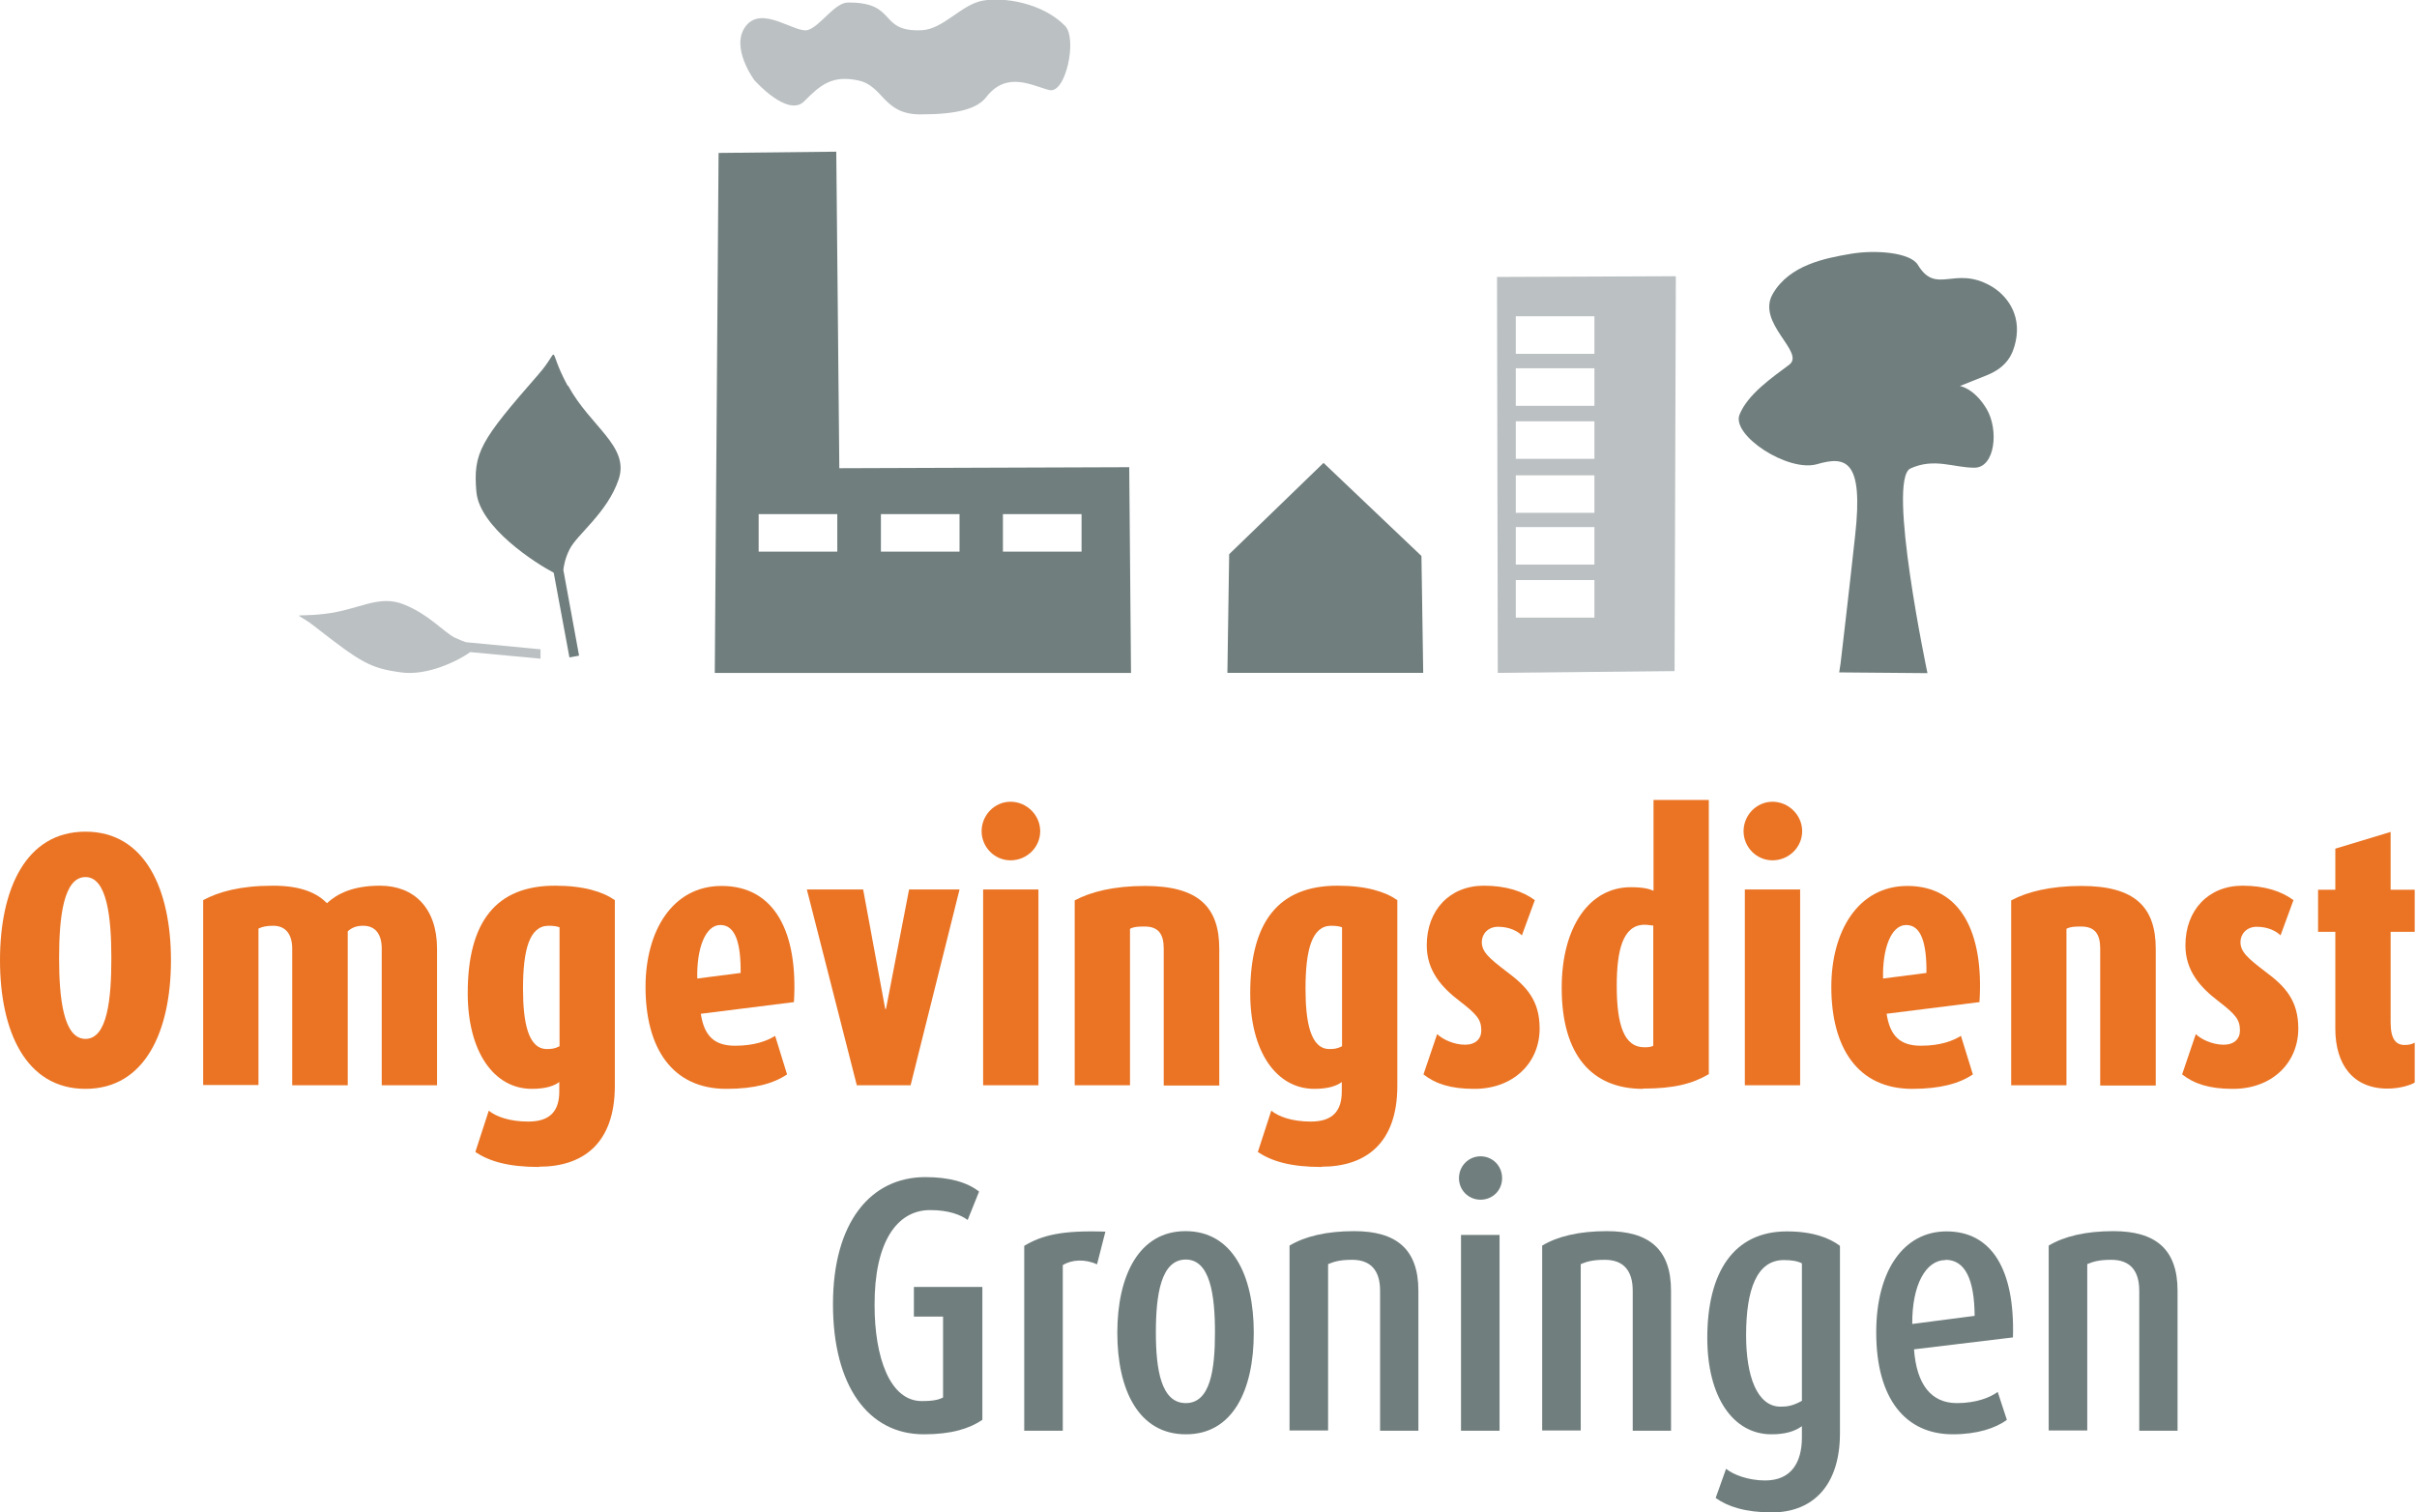 <?xml version="1.0" encoding="UTF-8"?><svg id="Laag_1" xmlns="http://www.w3.org/2000/svg" viewBox="0 0 95.29 59.63"><defs><style>.cls-1{fill:#ea7424;}.cls-2{fill:#707e7d;}.cls-3{fill:#bbc0c2;}</style></defs><path class="cls-2" d="M36.42,56.55c-2.19,0-3.58-1.91-3.58-5.13s1.48-5.01,3.64-5.01c.94,0,1.65.2,2.12.57l-.45,1.12c-.27-.2-.74-.39-1.48-.39-1.31,0-2.2,1.26-2.19,3.75,0,2.05.6,3.78,1.86,3.78.48,0,.68-.06.84-.14v-3.19h-1.15v-1.17h2.7v5.24c-.5.34-1.21.57-2.3.57"/><path class="cls-2" d="M43.25,49.85c-.47-.22-1-.19-1.35.03v6.53h-1.52v-7.29c.7-.42,1.49-.62,3.2-.56l-.33,1.29Z"/><path class="cls-2" d="M46.75,49.66c-.98,0-1.18,1.39-1.18,2.87s.21,2.79,1.18,2.79,1.15-1.32,1.15-2.79-.19-2.87-1.15-2.87M46.75,56.55c-1.86,0-2.7-1.75-2.7-4s.85-4.01,2.69-4.01,2.69,1.73,2.69,4.01-.84,4-2.67,4"/><path class="cls-2" d="M54.41,56.41v-5.52c0-.8-.37-1.22-1.1-1.22-.48,0-.71.07-.95.17v6.56h-1.52v-7.29c.6-.36,1.44-.57,2.55-.57,1.65,0,2.53.7,2.53,2.35v5.52h-1.51Z"/><path class="cls-2" d="M57.6,48.69h1.52v7.72h-1.52v-7.72ZM58.37,47.3c-.47,0-.85-.37-.85-.85s.38-.86.85-.86.85.37.85.86-.38.85-.85.85"/><path class="cls-2" d="M64.37,56.41v-5.52c0-.8-.37-1.22-1.1-1.22-.48,0-.71.07-.95.17v6.56h-1.52v-7.29c.6-.36,1.44-.57,2.55-.57,1.65,0,2.53.7,2.53,2.35v5.52h-1.51Z"/><path class="cls-2" d="M71.04,49.81c-.17-.09-.41-.13-.71-.13-1.07,0-1.49,1.16-1.49,2.97,0,1.6.43,2.81,1.36,2.81.26,0,.48-.03.84-.23v-5.41ZM69.86,59.63c-1.04,0-1.75-.23-2.22-.57l.41-1.15c.28.23.87.46,1.54.46,1.04,0,1.45-.72,1.45-1.7v-.44c-.29.21-.67.32-1.2.32-1.52,0-2.53-1.48-2.53-3.8,0-2.59,1.04-4.2,3.14-4.2,1.02,0,1.68.26,2.09.57v7.39c0,2.06-1.07,3.12-2.69,3.12"/><path class="cls-2" d="M76.7,49.68c-.77,0-1.32.97-1.31,2.52l2.46-.32c-.01-1.45-.38-2.21-1.15-2.21M75.46,53.2c.1,1.39.68,2.12,1.69,2.12.78,0,1.32-.23,1.61-.44l.36,1.1c-.44.33-1.18.57-2.13.57-1.86,0-3.02-1.39-3.02-4.02,0-2.43,1.08-3.98,2.77-3.98,1.78,0,2.7,1.5,2.62,4.18l-3.9.47Z"/><path class="cls-2" d="M84.34,56.41v-5.52c0-.8-.37-1.22-1.1-1.22-.48,0-.71.07-.95.17v6.56h-1.52v-7.29c.6-.36,1.44-.57,2.55-.57,1.65,0,2.53.7,2.53,2.35v5.52h-1.51Z"/><path class="cls-1" d="M3.37,34.58c-.87,0-1.04,1.6-1.04,3.19s.17,3.19,1.04,3.19,1.02-1.59,1.02-3.19-.17-3.19-1.02-3.19M3.37,42.93c-2.36,0-3.37-2.28-3.37-5.07s1.01-5.07,3.37-5.07,3.37,2.29,3.37,5.07-1.01,5.07-3.37,5.07"/><path class="cls-1" d="M15.05,42.79v-5.39c0-.54-.23-.9-.73-.9-.26,0-.45.07-.61.22v6.07h-2.19v-5.39c0-.53-.23-.9-.75-.9-.27,0-.43.04-.58.11v6.17h-2.18v-7.29c.61-.33,1.46-.57,2.76-.57,1.15,0,1.76.32,2.12.69.4-.37,1.02-.69,2.09-.69,1.36,0,2.25.9,2.25,2.48v5.39h-2.18Z"/><path class="cls-1" d="M22.06,36.56c-.11-.04-.24-.06-.43-.06-.75,0-1.01.93-1.01,2.48,0,1.32.2,2.38.94,2.38.17,0,.31-.01.5-.11v-4.68ZM21.26,46.01c-1.22,0-1.96-.22-2.52-.59l.53-1.63c.28.23.81.43,1.56.43.88,0,1.22-.44,1.22-1.19v-.37c-.18.14-.51.27-1.08.27-1.51,0-2.53-1.48-2.53-3.77,0-2.82,1.12-4.24,3.44-4.24,1.14,0,1.89.24,2.36.57v7.32c0,2.29-1.27,3.19-2.99,3.19"/><path class="cls-1" d="M28.4,36.47c-.6,0-.94.95-.91,2.11l1.71-.22c.01-1.16-.2-1.89-.8-1.89M27.63,39.97c.13.85.51,1.26,1.35,1.26.78,0,1.28-.2,1.58-.39l.47,1.52c-.53.36-1.29.57-2.39.57-2.15,0-3.19-1.62-3.19-4.02,0-2.19,1.05-3.98,3-3.98,2.09,0,3.02,1.82,2.85,4.58l-3.67.46Z"/><polygon class="cls-1" points="35.9 42.79 33.78 42.79 31.81 35.07 34.03 35.07 34.9 39.78 34.93 39.78 35.84 35.07 37.83 35.07 35.9 42.79"/><path class="cls-1" d="M38.76,35.07h2.18v7.72h-2.18v-7.72ZM39.84,33.92c-.63,0-1.14-.52-1.14-1.15s.51-1.16,1.14-1.16,1.17.52,1.17,1.16-.53,1.15-1.17,1.15"/><path class="cls-1" d="M45.88,42.79v-5.39c0-.56-.2-.87-.75-.87-.28,0-.43.01-.58.09v6.17h-2.18v-7.29c.63-.34,1.55-.57,2.77-.57,2.11,0,2.93.83,2.93,2.48v5.39h-2.19Z"/><path class="cls-1" d="M52.91,36.56c-.11-.04-.24-.06-.43-.06-.75,0-1.01.93-1.01,2.48,0,1.32.2,2.38.94,2.38.17,0,.31-.01.5-.11v-4.68ZM52.11,46.01c-1.22,0-1.96-.22-2.52-.59l.53-1.63c.28.23.81.43,1.56.43.88,0,1.22-.44,1.22-1.19v-.37c-.18.14-.51.27-1.08.27-1.51,0-2.53-1.48-2.53-3.77,0-2.82,1.12-4.24,3.44-4.24,1.14,0,1.89.24,2.36.57v7.32c0,2.29-1.27,3.19-2.99,3.19"/><path class="cls-1" d="M58.11,42.93c-.92,0-1.52-.2-1.99-.57l.54-1.59c.19.19.64.42,1.1.42.41,0,.64-.23.64-.56,0-.43-.17-.63-.84-1.15-.71-.54-1.31-1.19-1.31-2.21,0-1.39.91-2.35,2.25-2.35.88,0,1.54.22,2.01.57l-.51,1.39c-.16-.16-.48-.34-.94-.34-.4,0-.64.29-.64.6,0,.39.29.64.97,1.16.8.59,1.31,1.15,1.31,2.25,0,1.37-1.05,2.38-2.57,2.38"/><path class="cls-1" d="M65.18,36.49c-.09,0-.21-.03-.34-.03-.87,0-1.1,1.03-1.1,2.41,0,1.56.3,2.42,1.08,2.42.11,0,.26,0,.36-.06v-4.74ZM64.77,42.93c-2.01,0-3.2-1.33-3.2-3.98,0-2.43,1.11-3.97,2.72-3.97.51,0,.74.07.9.14v-3.58h2.18v10.81c-.63.37-1.35.57-2.59.57"/><path class="cls-1" d="M68.79,35.07h2.18v7.72h-2.18v-7.72ZM69.88,33.92c-.63,0-1.14-.52-1.14-1.15s.51-1.16,1.14-1.16,1.17.52,1.17,1.16-.53,1.15-1.17,1.15"/><path class="cls-1" d="M75.15,36.47c-.6,0-.94.95-.91,2.11l1.71-.22c.01-1.16-.2-1.89-.8-1.89M74.38,39.97c.13.85.51,1.26,1.35,1.26.78,0,1.28-.2,1.58-.39l.47,1.52c-.53.36-1.29.57-2.39.57-2.15,0-3.19-1.62-3.19-4.02,0-2.19,1.05-3.98,3-3.98,2.09,0,3.02,1.82,2.84,4.58l-3.67.46Z"/><path class="cls-1" d="M82.8,42.79v-5.39c0-.56-.2-.87-.75-.87-.28,0-.43.01-.58.09v6.17h-2.18v-7.29c.63-.34,1.55-.57,2.77-.57,2.11,0,2.93.83,2.93,2.48v5.39h-2.19Z"/><path class="cls-1" d="M88.02,42.93c-.92,0-1.52-.2-1.99-.57l.54-1.59c.18.19.64.42,1.1.42.41,0,.64-.23.64-.56,0-.43-.17-.63-.84-1.15-.71-.54-1.31-1.19-1.31-2.21,0-1.39.91-2.35,2.25-2.35.88,0,1.54.22,2.01.57l-.51,1.39c-.16-.16-.48-.34-.94-.34-.4,0-.64.29-.64.6,0,.39.29.64.97,1.16.8.59,1.31,1.15,1.31,2.25,0,1.37-1.05,2.38-2.57,2.38"/><path class="cls-1" d="M94.13,42.92c-1.38,0-2.06-.97-2.06-2.36v-3.82h-.68v-1.66h.68v-1.62l2.18-.66v2.28h.95v1.66h-.95v3.57c0,.66.21.89.55.89.2,0,.3-.04.4-.09v1.57c-.13.09-.57.24-1.07.24"/><path class="cls-3" d="M29.75,3.17s1.31,1.48,1.96.82c.65-.66,1.11-1.03,2.12-.82,1.01.21.98,1.34,2.45,1.34s2.25-.22,2.61-.69c.81-1.04,1.82-.43,2.48-.27.65.16,1.11-2.03.62-2.53-.9-.92-2.45-1.15-3.27-.99-.82.16-1.53,1.11-2.36,1.16-1.76.09-.95-1.11-2.93-1.09-.52,0-1.08.92-1.57,1.08-.49.16-1.8-.99-2.45-.16-.65.82.33,2.14.33,2.14"/><path class="cls-2" d="M42.64,21.75h-3.1v-1.48h3.1v1.48ZM37.83,21.75h-3.1v-1.48h3.1v1.48ZM33.01,21.75h-3.1v-1.48h3.1v1.48ZM44.53,18.42l-11.44.04-.12-12.48-4.64.05-.15,20.5h16.41s-.07-8.1-.07-8.1Z"/><polygon class="cls-2" points="52.18 18.25 48.46 21.85 48.39 26.53 56.11 26.53 56.04 21.92 52.18 18.25"/><path class="cls-3" d="M62.86,13.95h-3.1v-1.48h3.1v1.48ZM62.86,16h-3.1v-1.48h3.1v1.48ZM62.86,18.09h-3.1v-1.48h3.1v1.48ZM62.86,20.22h-3.1v-1.48h3.1v1.48ZM62.86,22.26h-3.1v-1.48h3.1v1.48ZM62.86,24.35h-3.1v-1.48h3.1v1.48ZM59.02,10.91l.03,15.62,6.97-.07.05-15.57-7.05.03Z"/><path class="cls-2" d="M22.38,15.21c-.87-1.6-.21-1.52-1.16-.44-2.28,2.61-2.57,3.07-2.44,4.61.12,1.42,2.36,2.84,3.05,3.2l.62,3.34.38-.07-.62-3.38c.02-.17.07-.47.25-.82.29-.58,1.49-1.44,1.93-2.75.44-1.31-1.12-2.08-1.99-3.69"/><path class="cls-3" d="M18.37,25.32c-.12-.04-.27-.1-.44-.18-.44-.22-1.01-.91-2.01-1.31-1-.4-1.75.21-3.1.37-1.35.16-1.23-.13-.45.47,1.87,1.46,2.21,1.67,3.44,1.84,1.06.15,2.29-.48,2.73-.8l2.77.26v-.37l-2.94-.28Z"/><path class="cls-2" d="M72.57,26.11s.37-3.15.57-5.01c.33-2.96-.36-3.13-1.5-2.8-1.14.33-3.38-1.13-3.06-1.95.33-.82,1.31-1.48,1.96-1.97s-1.31-1.64-.65-2.79,2.08-1.41,3.06-1.58c.98-.17,2.36-.06,2.66.43.73,1.21,1.43.02,2.87.83.6.34,1.22,1.09.99,2.18-.11.51-.33,1.02-1.15,1.35-.82.33-1.05.42-1.05.42,0,0,.56.08,1.05.9.49.82.34,2.32-.48,2.32s-1.58-.4-2.52.03c-.94.43.67,8.07.67,8.07l-3.48-.03.06-.39Z"/></svg>